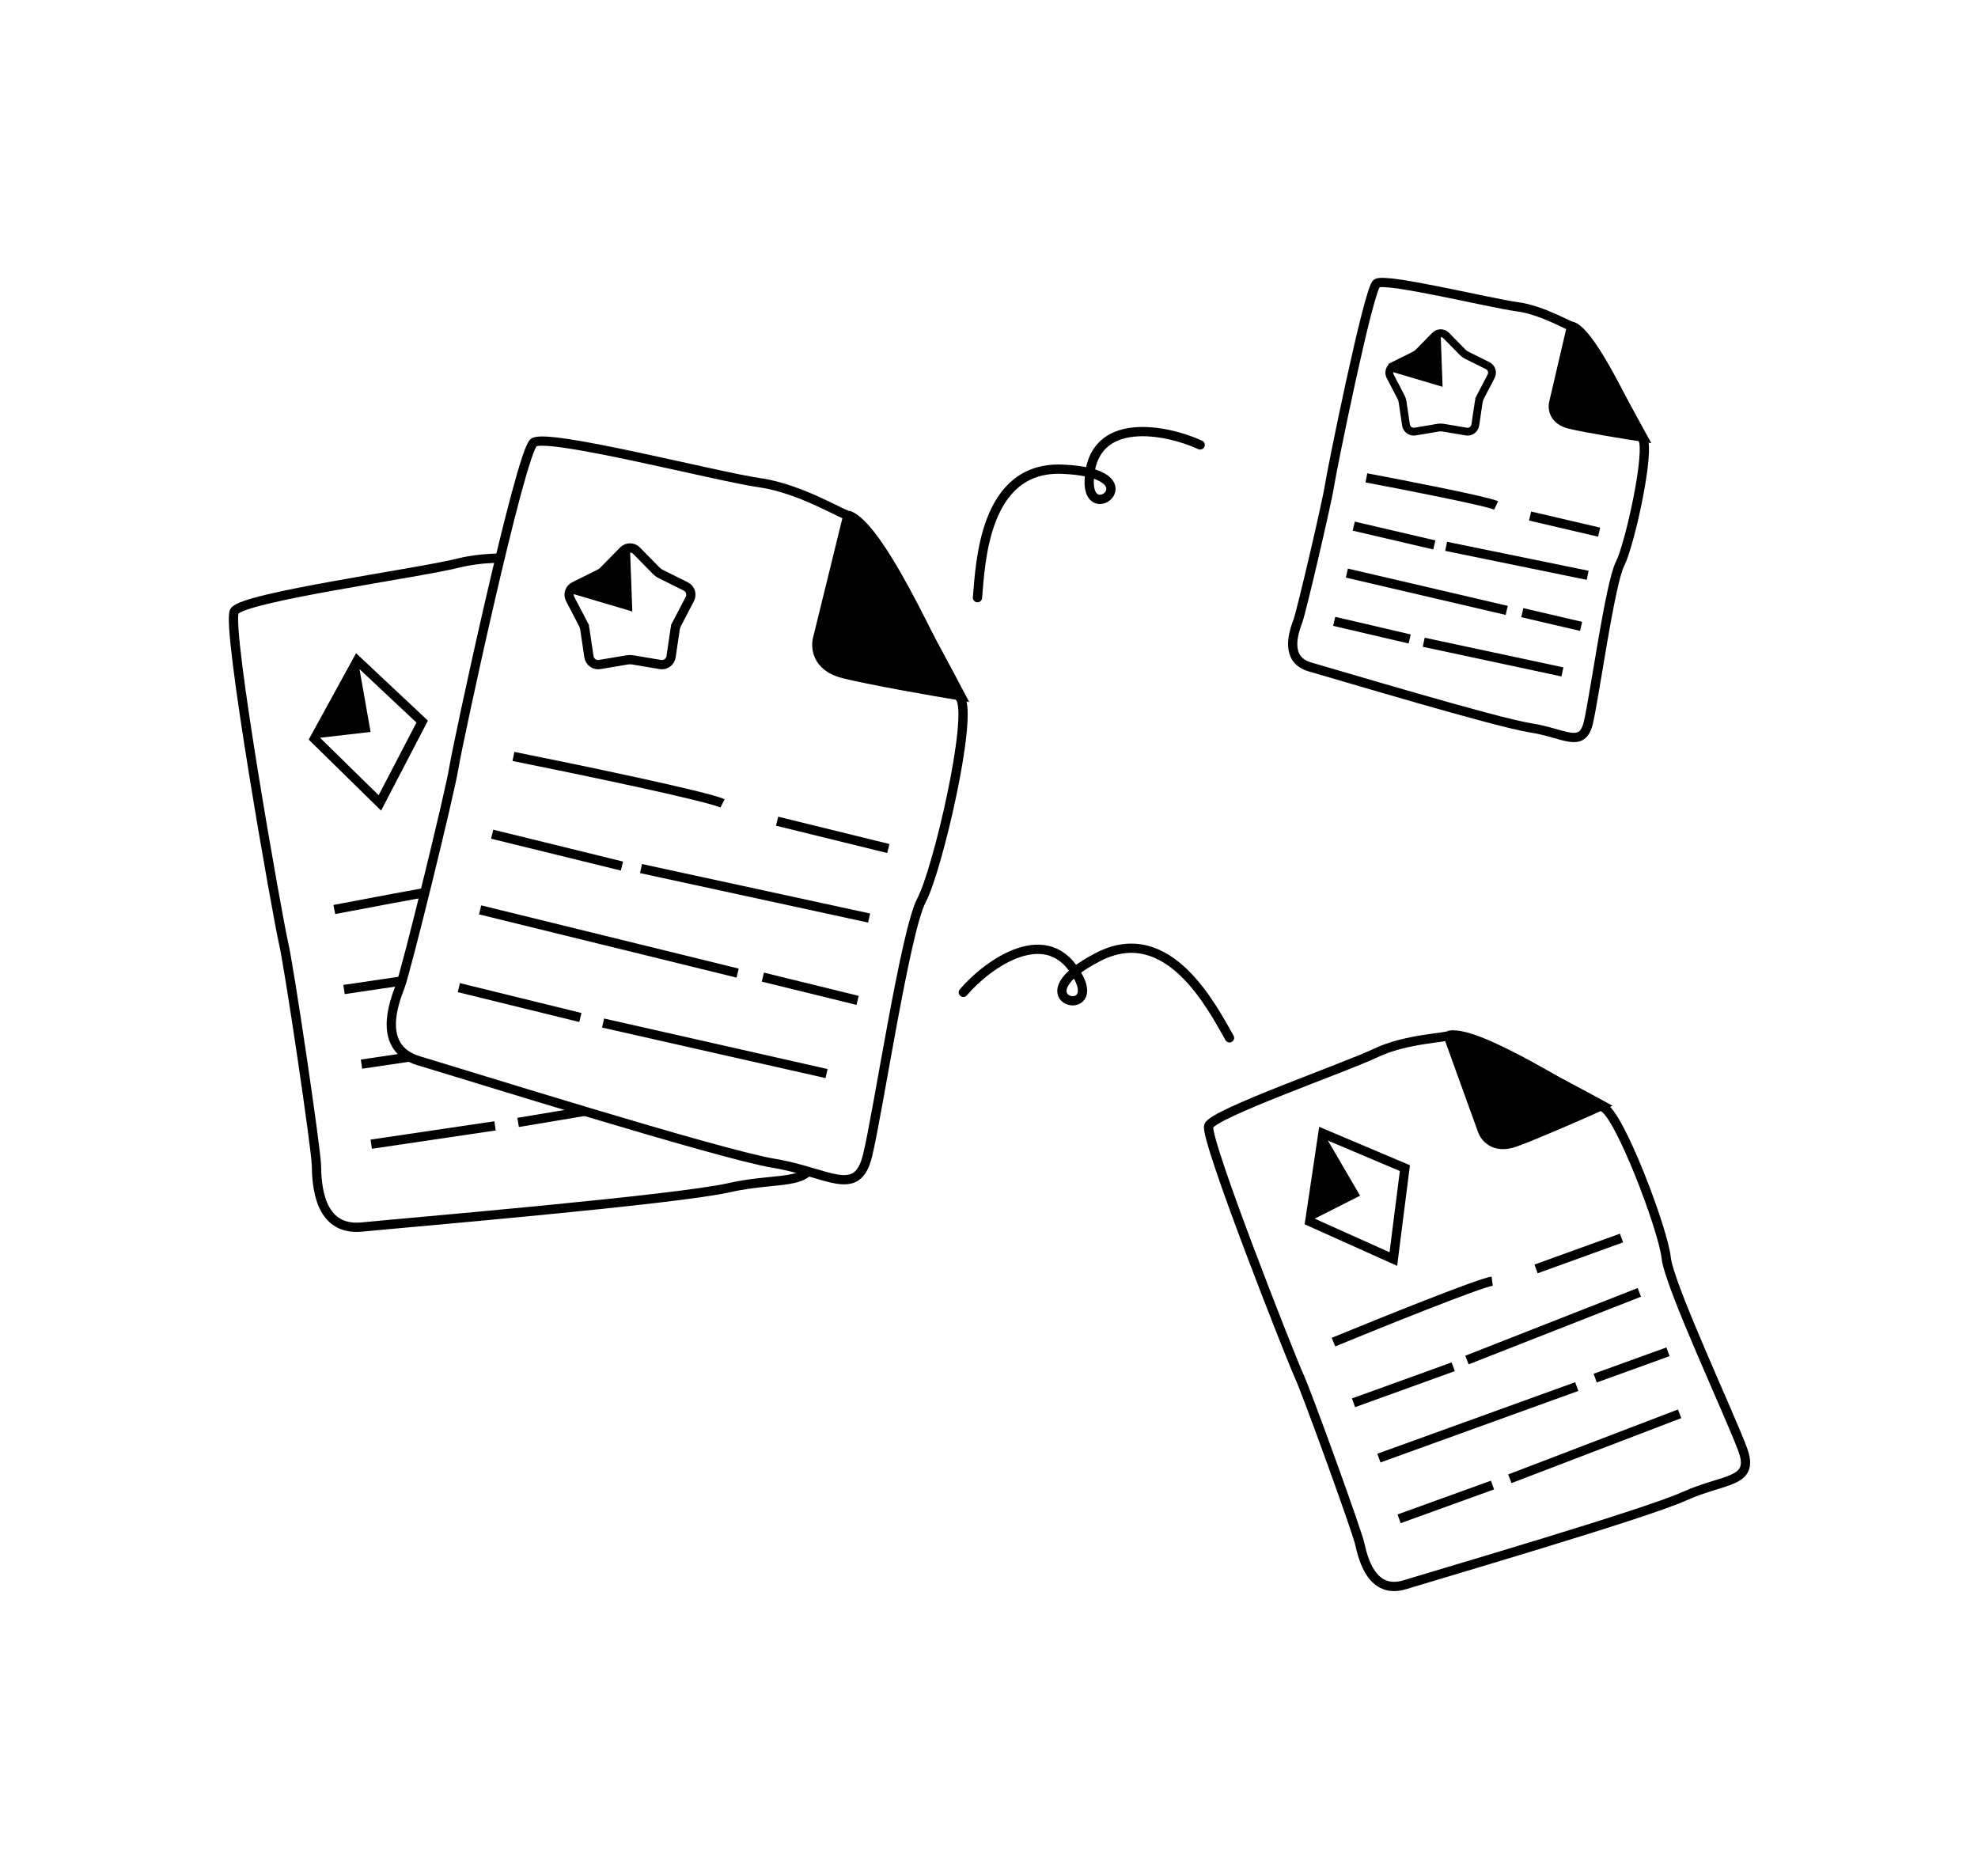 <?xml version="1.0" encoding="UTF-8"?> <svg xmlns="http://www.w3.org/2000/svg" width="427" height="405" viewBox="0 0 427 405" fill="none"><rect width="427" height="405" fill="white"></rect><path d="M140.031 220.07L160.867 216.986" stroke="black" stroke-width="2"></path><path d="M99.055 121.528C107.98 119.282 118.935 121.363 119.773 120.776C128.144 121.06 152.604 145.539 156.697 148.173C160.79 150.808 166.205 184.259 165.466 191.775C164.727 199.29 174.117 237.707 175.525 247.219C176.933 256.731 169.082 253.728 157.439 256.377C145.797 259.026 87.736 263.918 78.156 264.873C68.642 265.822 68.397 255.351 68.309 251.594L68.307 251.519C68.221 247.829 62.458 208.875 61.2 203.506C59.942 198.138 48.743 134.993 50.606 131.94C52.468 128.887 90.13 123.775 99.055 121.528Z" fill="white" stroke="black" stroke-width="2"></path><path d="M80.141 246.992L106.865 243.036" stroke="black" stroke-width="2"></path><path d="M111.845 242.293L160.63 234.145" stroke="black" stroke-width="2"></path><path d="M78.039 229.711L134.658 221.33" stroke="black" stroke-width="2"></path><path d="M123.276 147.562L119.387 121.291C119.863 121.375 121.489 121.721 124.187 122.432C126.884 123.144 146.938 139.585 156.628 147.717C150.806 149.042 137.622 151.919 131.462 152.831C125.302 153.743 123.438 149.699 123.276 147.562Z" fill="black" stroke="black" stroke-width="2"></path><path d="M72.171 196.331C85.972 193.671 114.416 188.411 117.785 188.653" stroke="black" stroke-width="2"></path><path d="M130.156 187.75C136.951 186.744 151.354 184.612 154.616 184.129" stroke="black" stroke-width="2"></path><path d="M74.266 213.605L102.802 209.381" stroke="black" stroke-width="2"></path><path d="M106.811 208.324L156.434 199.589" stroke="black" stroke-width="2"></path><path d="M164.014 104.208C173.125 105.503 182.479 111.572 183.478 111.346C191.119 114.774 204.506 146.685 207.298 150.672C210.091 154.658 202.454 187.673 198.928 194.351C195.402 201.029 189.566 240.144 187.273 249.482C184.979 258.82 178.848 253.071 167.068 251.121C155.288 249.17 99.688 231.742 90.459 229.004C81.292 226.284 85.025 216.499 86.365 212.988L86.392 212.917C87.707 209.468 97.103 171.227 97.969 165.782C98.835 160.337 112.346 97.646 115.225 95.524C118.103 93.402 154.902 102.913 164.014 104.208Z" fill="white" stroke="black" stroke-width="2"></path><path d="M164.68 210.926L185.135 215.95" stroke="black" stroke-width="2"></path><path d="M99.055 213.199L125.29 219.643" stroke="black" stroke-width="2"></path><path d="M130.188 220.842L178.431 231.749" stroke="black" stroke-width="2"></path><path d="M103.648 196.41L159.232 210.062" stroke="black" stroke-width="2"></path><path d="M176.591 137.47L182.926 111.679C183.335 111.936 184.71 112.871 186.938 114.55C189.166 116.229 201.513 139.033 207.408 150.225C201.518 149.25 188.224 146.928 182.177 145.442C176.129 143.957 175.933 139.508 176.591 137.47Z" fill="black" stroke="black" stroke-width="2"></path><path d="M110.839 163.29C124.621 166.047 152.942 171.934 155.969 173.432" stroke="black" stroke-width="2"></path><path d="M167.758 177.27C174.428 178.908 188.568 182.381 191.77 183.167" stroke="black" stroke-width="2"></path><path d="M106.25 180.074L134.264 186.955" stroke="black" stroke-width="2"></path><path d="M138.375 187.494L187.617 198.174" stroke="black" stroke-width="2"></path><path d="M328.625 132.254L341.323 135.215" stroke="black" stroke-width="2"></path><path d="M288.023 134.133L304.31 137.931" stroke="black" stroke-width="2"></path><path d="M307.348 138.642L337.289 145.043" stroke="black" stroke-width="2"></path><path d="M290.758 123.715L325.262 131.763" stroke="black" stroke-width="2"></path><path d="M327.447 66.201C333.097 66.936 338.931 70.625 339.547 70.478C344.302 72.545 352.819 92.201 354.577 94.648C356.334 97.095 351.846 117.586 349.712 121.745C347.577 125.904 344.249 150.159 342.897 155.955C341.545 161.752 337.708 158.238 330.402 157.116C323.096 155.994 288.555 145.609 282.822 143.981C277.128 142.364 279.368 136.28 280.172 134.097L280.188 134.053C280.977 131.909 286.516 108.17 287.012 104.793C287.509 101.416 295.418 62.514 297.185 61.179C298.951 59.845 321.798 65.465 327.447 66.201Z" stroke="black" stroke-width="2"></path><path d="M335.468 86.695L339.202 70.685C339.458 70.842 340.315 71.41 341.707 72.434C343.098 73.457 350.906 87.483 354.636 94.368C350.983 93.807 342.738 92.466 338.984 91.59C335.229 90.714 335.076 87.962 335.468 86.695Z" fill="black" stroke="black" stroke-width="2"></path><path d="M294.969 103.157C303.52 104.763 321.093 108.202 322.977 109.108" stroke="black" stroke-width="2"></path><path d="M330.305 111.398C334.445 112.364 343.223 114.412 345.211 114.875" stroke="black" stroke-width="2"></path><path d="M292.242 113.578L309.633 117.634" stroke="black" stroke-width="2"></path><path d="M312.182 117.937L342.739 124.191" stroke="black" stroke-width="2"></path><path d="M344.359 297.488L360.077 291.807" stroke="black" stroke-width="2"></path><path d="M302.031 327.859L322.191 320.573" stroke="black" stroke-width="2"></path><path d="M325.934 319.215L362.59 305.193" stroke="black" stroke-width="2"></path><path d="M297.672 314.754L340.383 299.316" stroke="black" stroke-width="2"></path><path d="M296.971 227.312C303.557 224.159 312.404 224.052 312.964 223.463C319.518 222.365 342.397 237.549 345.995 238.953C349.593 240.357 359.073 265.518 359.683 271.479C360.292 277.44 373.646 305.837 376.24 313.013C378.833 320.188 372.255 319.089 363.618 322.983C354.981 326.878 310.599 339.828 303.3 342.08C296.05 344.317 294.21 336.213 293.55 333.305L293.536 333.247C292.888 330.39 282.269 301.004 280.446 297.028C278.622 293.051 259.965 245.709 260.933 243.041C261.9 240.373 290.384 230.465 296.971 227.312Z" stroke="black" stroke-width="2"></path><path d="M319.906 243.744L312.743 223.926C313.127 223.917 314.446 223.929 316.656 224.058C318.866 224.186 337.051 233.813 345.868 238.61C341.549 240.558 331.749 244.872 327.102 246.552C322.455 248.232 320.369 245.38 319.906 243.744Z" fill="black" stroke="black" stroke-width="2"></path><path d="M287.862 289.719C298.176 285.476 319.468 276.905 322.125 276.562" stroke="black" stroke-width="2"></path><path d="M331.594 273.918C336.719 272.065 347.585 268.138 350.045 267.249" stroke="black" stroke-width="2"></path><path d="M292.188 302.82L313.714 295.04" stroke="black" stroke-width="2"></path><path d="M316.675 293.588L353.89 278.978" stroke="black" stroke-width="2"></path><path d="M259.081 96.043C251.875 92.708 235.711 89.453 235.136 103.671C234.724 113.862 249.167 102.091 229.323 101.288C212.349 100.602 211.665 121.704 211.011 129.02" stroke="black" stroke-width="2" stroke-linecap="round"></path><path d="M207.959 214.216C213.107 208.169 226.423 198.445 232.898 211.116C237.539 220.199 219.494 215.556 237.179 206.519C252.306 198.789 261.763 217.665 265.42 224.035" stroke="black" stroke-width="2" stroke-linecap="round"></path><path d="M146.151 134.6L147.038 135.062L146.151 134.6C145.945 134.995 145.806 135.422 145.741 135.864L144.864 141.771C144.7 142.879 143.658 143.636 142.554 143.45L136.664 142.458C136.225 142.384 135.775 142.384 135.336 142.458L129.446 143.45C128.342 143.636 127.3 142.879 127.136 141.771L126.259 135.864C126.194 135.422 126.055 134.995 125.849 134.6L124.962 135.062L125.849 134.6L123.085 129.305C122.567 128.312 122.965 127.088 123.968 126.589L129.315 123.93C129.715 123.731 130.078 123.467 130.391 123.149L134.572 118.885C135.356 118.085 136.644 118.085 137.428 118.885L141.609 123.149C141.922 123.467 142.285 123.731 142.685 123.93L148.032 126.589C149.035 127.088 149.433 128.312 148.915 129.305L146.151 134.6Z" stroke="black" stroke-width="2"></path><path d="M136.5 132L136 118.5L129 124.5L123 128L136.5 132Z" fill="black"></path><path d="M300.848 78.934L300.472 78.179L300.848 78.934L305.36 76.691C305.697 76.523 306.004 76.301 306.267 76.032L309.795 72.434C310.457 71.759 311.543 71.759 312.205 72.434L315.733 76.032C315.996 76.301 316.303 76.523 316.64 76.691L321.152 78.934C321.998 79.355 322.334 80.389 321.897 81.226L319.565 85.694L320.208 86.029L319.565 85.694C319.391 86.027 319.274 86.388 319.219 86.76L318.479 91.744C318.341 92.679 317.462 93.318 316.53 93.161L311.561 92.324C311.189 92.261 310.811 92.261 310.439 92.324L305.47 93.161C304.538 93.318 303.659 92.679 303.521 91.744L302.781 86.76C302.726 86.388 302.609 86.027 302.435 85.694L300.103 81.226C299.666 80.389 300.002 79.355 300.848 78.934Z" stroke="black" stroke-width="1.688"></path><path d="M311.422 83.5L311 72.109L305.094 77.172L300.031 80.125L311.422 83.5Z" fill="black"></path><path d="M67.881 159.471L77.124 142.614L91.139 155.773L82.003 173.321L67.881 159.471Z" stroke="black" stroke-width="2"></path><path d="M80 158L67 159.5L77 141L80 158Z" fill="black"></path><path d="M282.743 263.684L285.576 244.67L303.281 252.161L300.787 271.787L282.743 263.684Z" stroke="black" stroke-width="2"></path><path d="M293.606 258.11L281.93 264.019L284.905 243.201L293.606 258.11Z" fill="black"></path></svg> 